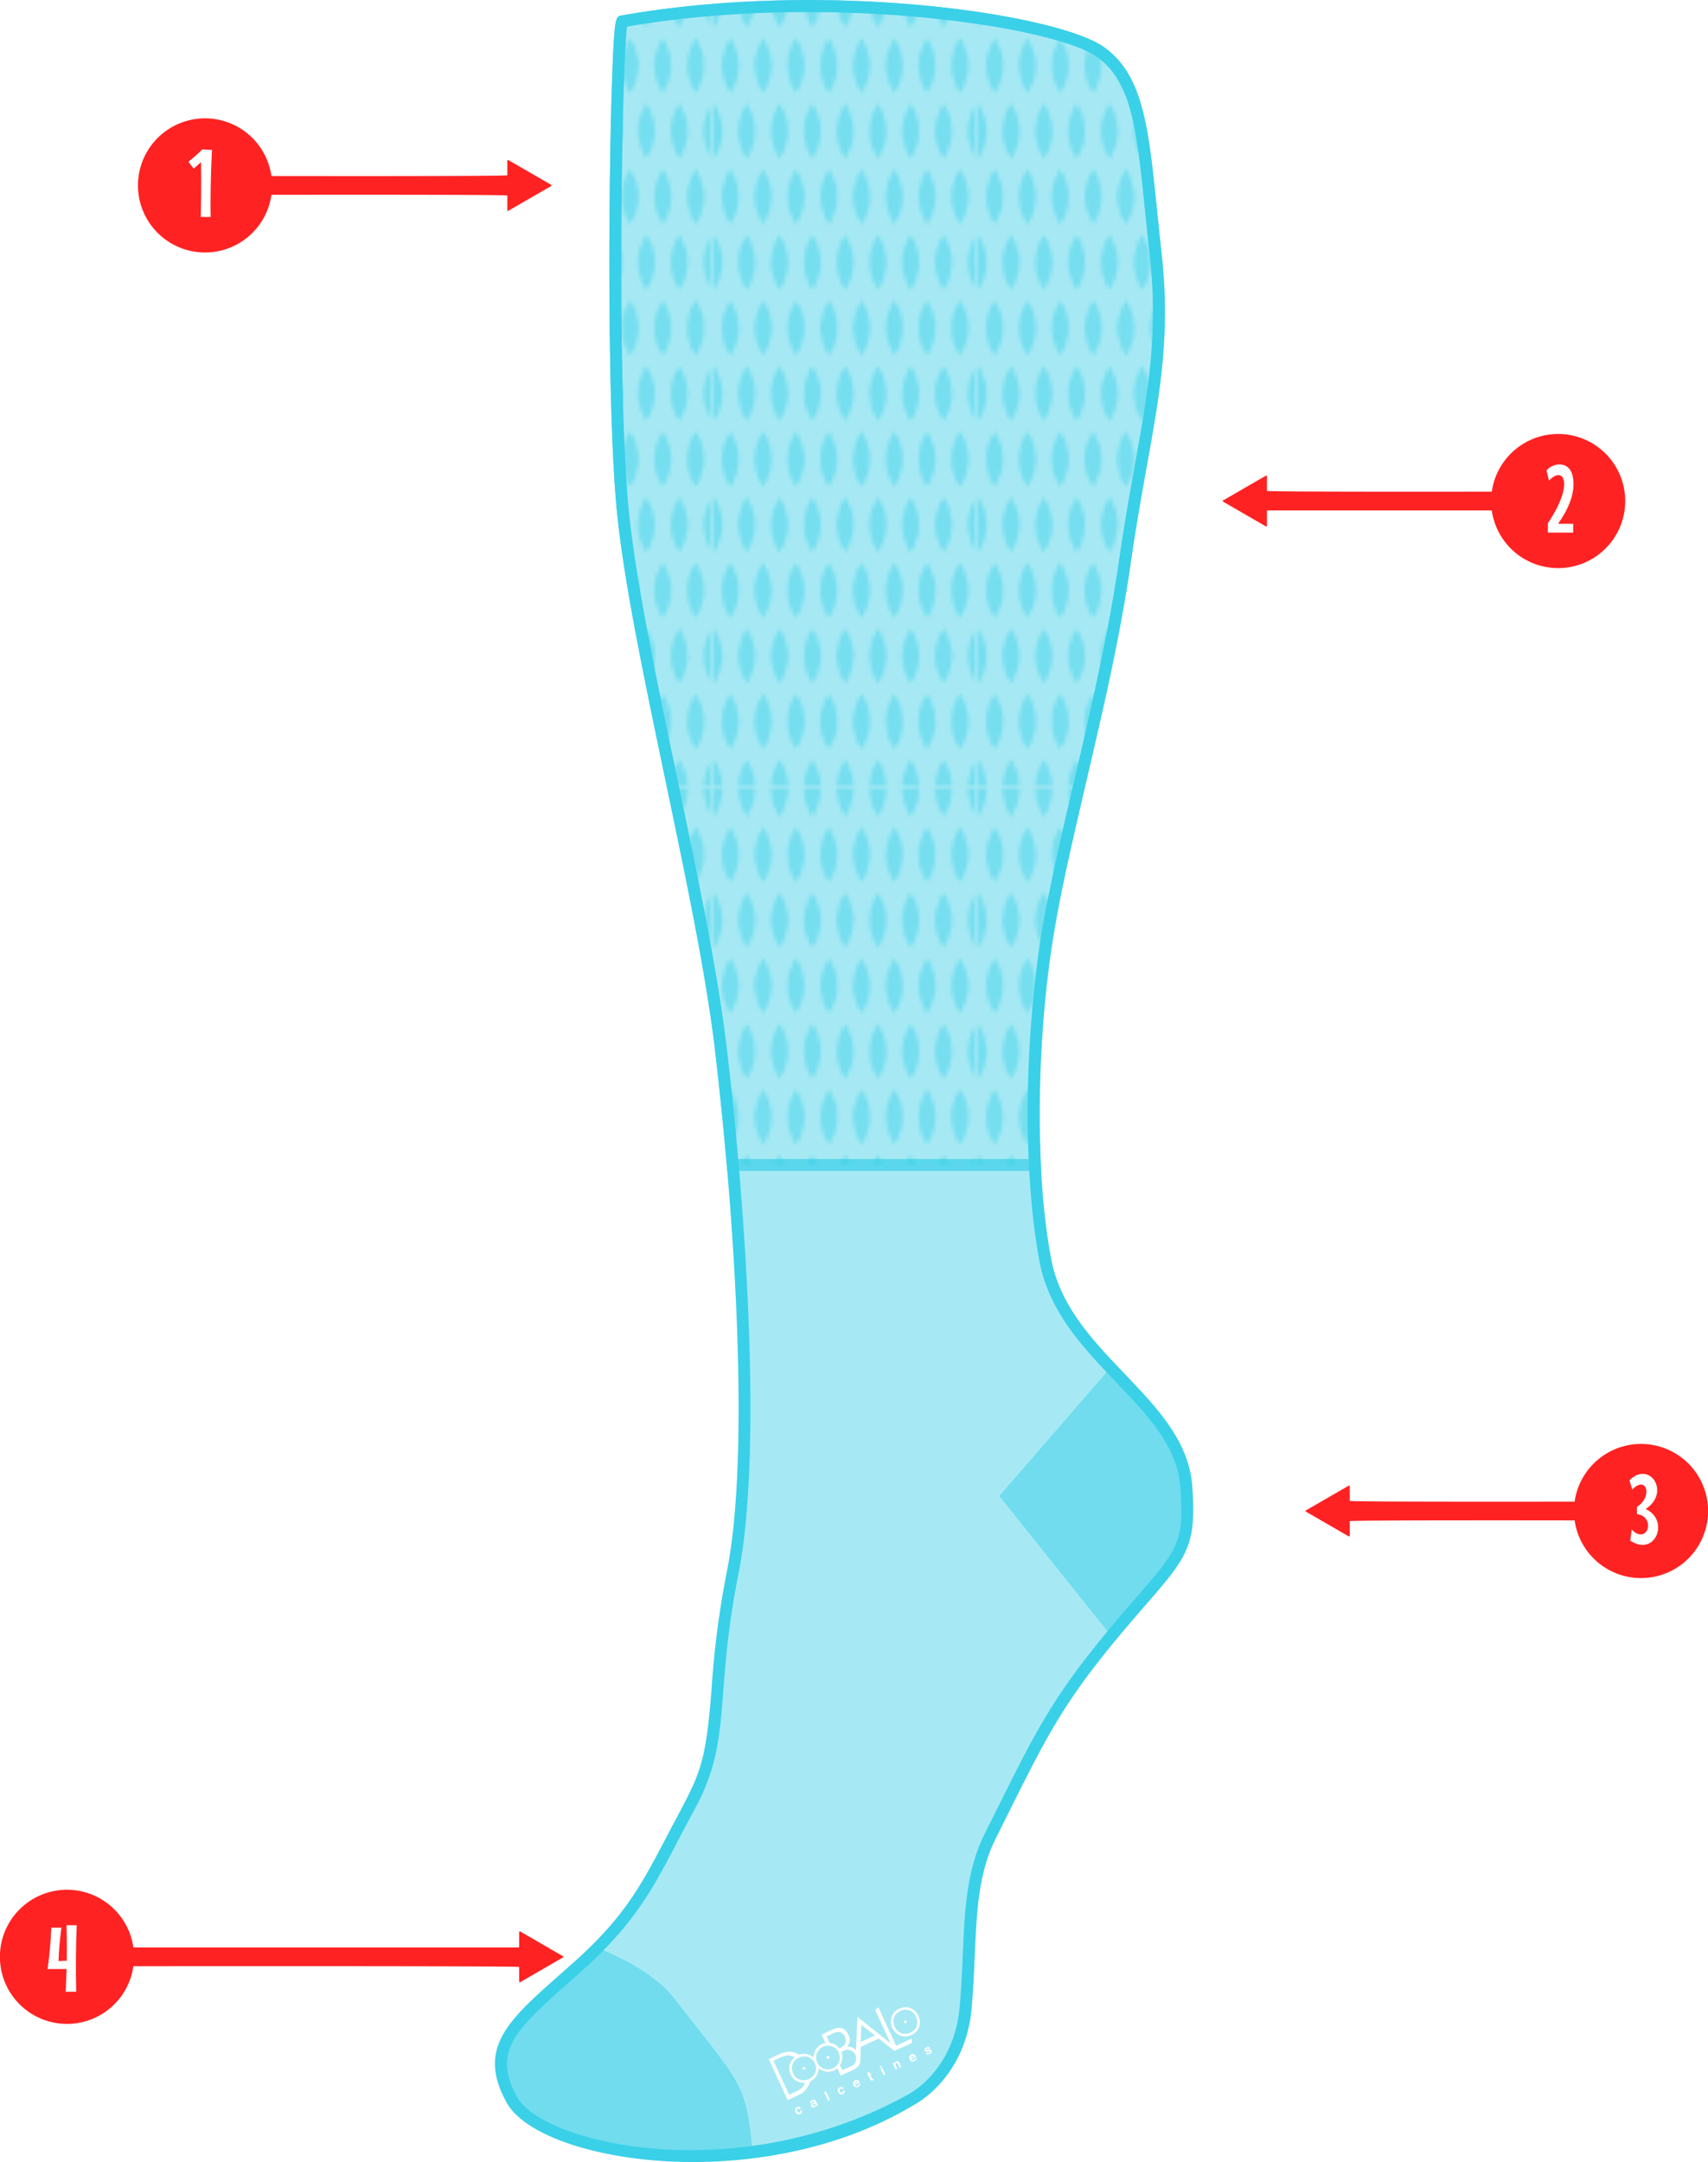 <svg xmlns="http://www.w3.org/2000/svg" xmlns:xlink="http://www.w3.org/1999/xlink" viewBox="0 0 433 548.01"><defs><style>.b7565adc-900e-47c2-a697-4373caaacee4{fill:none;}.\35 ab285e6-4661-45fc-a170-ab20f220940b,.a7b34d43-d5e6-4e68-b2d6-550b4d40e5fc,.ab292a93-20ff-4253-953d-431590c4ecf1{fill:#3ad0e8;}.\37 35ebf05-61f5-4b16-a750-dc23eddd3672{fill:#f22;}.e2a34f8a-33bf-4c67-bd5f-279d8bdc2ec0{fill:#fff;}.\30 29b8c16-1df6-4e85-a50c-6959b229a6c3,.ab292a93-20ff-4253-953d-431590c4ecf1,.fc0b5083-240e-433f-8206-4986aab48ef2{opacity:0.45;}.a7b34d43-d5e6-4e68-b2d6-550b4d40e5fc{opacity:0.5;}.\30 29b8c16-1df6-4e85-a50c-6959b229a6c3{stroke:#3ad0e8;stroke-miterlimit:10;stroke-width:3px;fill:url(#4dc66893-c7cd-41e5-9660-7915ee03d5dd);}</style><pattern id="4dc66893-c7cd-41e5-9660-7915ee03d5dd" data-name="Nueva muestra de motivo 7" width="66.51" height="199.54" patternTransform="translate(-20 -0.01)" patternUnits="userSpaceOnUse" viewBox="0 0 66.51 199.54"><rect class="b7565adc-900e-47c2-a697-4373caaacee4" width="66.51" height="199.54"/><path class="5ab285e6-4661-45fc-a170-ab20f220940b" d="M0,0V7A13.87,13.87,0,0,0,2.14,0Z"/><path class="5ab285e6-4661-45fc-a170-ab20f220940b" d="M18.77,0H14.49a13.87,13.87,0,0,0,2.14,7A13.87,13.87,0,0,0,18.77,0Z"/><path class="5ab285e6-4661-45fc-a170-ab20f220940b" d="M10.45,0H6.17A13.87,13.87,0,0,0,8.31,7,13.87,13.87,0,0,0,10.45,0Z"/><path class="5ab285e6-4661-45fc-a170-ab20f220940b" d="M27.08,0H22.8a13.87,13.87,0,0,0,2.14,7A13.87,13.87,0,0,0,27.08,0Z"/><path class="5ab285e6-4661-45fc-a170-ab20f220940b" d="M4.16,23.65a13.91,13.91,0,0,0,2.14-7,13.87,13.87,0,0,0-2.14-7,13.87,13.87,0,0,0-2.14,7A13.91,13.91,0,0,0,4.16,23.65Z"/><path class="5ab285e6-4661-45fc-a170-ab20f220940b" d="M20.79,23.65a13.91,13.91,0,0,0,2.14-7,13.87,13.87,0,0,0-2.14-7,13.87,13.87,0,0,0-2.14,7A13.91,13.91,0,0,0,20.79,23.65Z"/><path class="5ab285e6-4661-45fc-a170-ab20f220940b" d="M12.47,23.65a13.91,13.91,0,0,0,2.14-7,13.87,13.87,0,0,0-2.14-7,13.87,13.87,0,0,0-2.14,7A13.91,13.91,0,0,0,12.47,23.65Z"/><path class="5ab285e6-4661-45fc-a170-ab20f220940b" d="M29.1,23.65a13.91,13.91,0,0,0,2.14-7,13.87,13.87,0,0,0-2.14-7,13.87,13.87,0,0,0-2.14,7A13.91,13.91,0,0,0,29.1,23.65Z"/><path class="5ab285e6-4661-45fc-a170-ab20f220940b" d="M2.14,33.26h0a13.87,13.87,0,0,0-2.14-7v7H0v7a13.91,13.91,0,0,0,2.14-7Z"/><path class="5ab285e6-4661-45fc-a170-ab20f220940b" d="M16.63,26.24a13.87,13.87,0,0,0-2.14,7h0a13.91,13.91,0,0,0,2.14,7,13.91,13.91,0,0,0,2.14-7h0A13.87,13.87,0,0,0,16.63,26.24Z"/><path class="5ab285e6-4661-45fc-a170-ab20f220940b" d="M22.8,33.26a13.91,13.91,0,0,0,2.14,7,13.91,13.91,0,0,0,2.14-7h0a13.87,13.87,0,0,0-2.14-7,13.87,13.87,0,0,0-2.14,7Z"/><path class="5ab285e6-4661-45fc-a170-ab20f220940b" d="M31.12,33.26a13.9,13.9,0,0,0,2.14,7h0a14,14,0,0,0,2.14-7h0a14,14,0,0,0-2.14-7h0a13.85,13.85,0,0,0-2.14,7Z"/><path class="5ab285e6-4661-45fc-a170-ab20f220940b" d="M33.26,7h0A14,14,0,0,0,35.4,0H31.12a13.85,13.85,0,0,0,2.14,7Z"/><path class="5ab285e6-4661-45fc-a170-ab20f220940b" d="M52,0H47.74a13.87,13.87,0,0,0,2.14,7A13.87,13.87,0,0,0,52,0Z"/><path class="5ab285e6-4661-45fc-a170-ab20f220940b" d="M43.71,0H39.43a13.87,13.87,0,0,0,2.14,7A13.87,13.87,0,0,0,43.71,0Z"/><path class="5ab285e6-4661-45fc-a170-ab20f220940b" d="M60.34,0H56.06A13.87,13.87,0,0,0,58.2,7,13.87,13.87,0,0,0,60.34,0Z"/><path class="5ab285e6-4661-45fc-a170-ab20f220940b" d="M37.41,23.65a13.91,13.91,0,0,0,2.14-7,13.87,13.87,0,0,0-2.14-7,13.87,13.87,0,0,0-2.14,7A13.91,13.91,0,0,0,37.41,23.65Z"/><path class="5ab285e6-4661-45fc-a170-ab20f220940b" d="M54,23.65a13.91,13.91,0,0,0,2.14-7,13.87,13.87,0,0,0-2.14-7,13.87,13.87,0,0,0-2.14,7A13.91,13.91,0,0,0,54,23.65Z"/><path class="5ab285e6-4661-45fc-a170-ab20f220940b" d="M45.73,23.65a13.91,13.91,0,0,0,2.14-7,13.87,13.87,0,0,0-2.14-7,13.87,13.87,0,0,0-2.14,7A13.91,13.91,0,0,0,45.73,23.65Z"/><path class="5ab285e6-4661-45fc-a170-ab20f220940b" d="M62.36,9.61a13.87,13.87,0,0,0-2.14,7,13.91,13.91,0,0,0,2.14,7,13.91,13.91,0,0,0,2.14-7A13.87,13.87,0,0,0,62.36,9.61Z"/><path class="5ab285e6-4661-45fc-a170-ab20f220940b" d="M64.37,0a13.87,13.87,0,0,0,2.14,7V0Z"/><path class="5ab285e6-4661-45fc-a170-ab20f220940b" d="M49.88,26.24a13.87,13.87,0,0,0-2.14,7h0a13.91,13.91,0,0,0,2.14,7,13.91,13.91,0,0,0,2.14-7h0A13.87,13.87,0,0,0,49.88,26.24Z"/><path class="5ab285e6-4661-45fc-a170-ab20f220940b" d="M56.06,33.26a13.91,13.91,0,0,0,2.14,7,13.91,13.91,0,0,0,2.14-7h0a13.87,13.87,0,0,0-2.14-7,13.87,13.87,0,0,0-2.14,7Z"/><path class="5ab285e6-4661-45fc-a170-ab20f220940b" d="M10.45,33.26a13.87,13.87,0,0,0-2.14-7,13.87,13.87,0,0,0-2.14,7h0a13.91,13.91,0,0,0,2.14,7,13.91,13.91,0,0,0,2.14-7Z"/><path class="5ab285e6-4661-45fc-a170-ab20f220940b" d="M2,49.88a13.87,13.87,0,0,0,2.14,7,13.87,13.87,0,0,0,2.14-7,13.86,13.86,0,0,0-2.14-7A13.86,13.86,0,0,0,2,49.88Z"/><path class="5ab285e6-4661-45fc-a170-ab20f220940b" d="M18.65,49.88a13.87,13.87,0,0,0,2.14,7,13.87,13.87,0,0,0,2.14-7,13.86,13.86,0,0,0-2.14-7A13.86,13.86,0,0,0,18.65,49.88Z"/><path class="5ab285e6-4661-45fc-a170-ab20f220940b" d="M10.33,49.88a13.87,13.87,0,0,0,2.14,7,13.87,13.87,0,0,0,2.14-7,13.86,13.86,0,0,0-2.14-7A13.86,13.86,0,0,0,10.33,49.88Z"/><path class="5ab285e6-4661-45fc-a170-ab20f220940b" d="M27,49.88a13.87,13.87,0,0,0,2.14,7,13.87,13.87,0,0,0,2.14-7,13.86,13.86,0,0,0-2.14-7A13.86,13.86,0,0,0,27,49.88Z"/><path class="5ab285e6-4661-45fc-a170-ab20f220940b" d="M2.14,66.51h0a13.91,13.91,0,0,0-2.14-7v7H0v7a13.87,13.87,0,0,0,2.14-7Z"/><path class="5ab285e6-4661-45fc-a170-ab20f220940b" d="M16.63,59.49a13.91,13.91,0,0,0-2.14,7h0a13.87,13.87,0,0,0,2.14,7,13.87,13.87,0,0,0,2.14-7h0A13.91,13.91,0,0,0,16.63,59.49Z"/><path class="5ab285e6-4661-45fc-a170-ab20f220940b" d="M22.8,66.51a13.87,13.87,0,0,0,2.14,7,13.87,13.87,0,0,0,2.14-7h0a13.91,13.91,0,0,0-2.14-7,13.91,13.91,0,0,0-2.14,7Z"/><path class="5ab285e6-4661-45fc-a170-ab20f220940b" d="M31.12,66.51a13.85,13.85,0,0,0,2.14,7h0a14,14,0,0,0,2.14-7h0a14,14,0,0,0-2.14-7h0a13.9,13.9,0,0,0-2.14,7Z"/><path class="5ab285e6-4661-45fc-a170-ab20f220940b" d="M43.71,33.26a13.87,13.87,0,0,0-2.14-7,13.87,13.87,0,0,0-2.14,7h0a13.91,13.91,0,0,0,2.14,7,13.91,13.91,0,0,0,2.14-7Z"/><path class="5ab285e6-4661-45fc-a170-ab20f220940b" d="M35.27,49.88a13.87,13.87,0,0,0,2.14,7,13.87,13.87,0,0,0,2.14-7,13.86,13.86,0,0,0-2.14-7A13.86,13.86,0,0,0,35.27,49.88Z"/><path class="5ab285e6-4661-45fc-a170-ab20f220940b" d="M51.9,49.88a13.87,13.87,0,0,0,2.14,7,13.87,13.87,0,0,0,2.14-7,13.86,13.86,0,0,0-2.14-7A13.86,13.86,0,0,0,51.9,49.88Z"/><path class="5ab285e6-4661-45fc-a170-ab20f220940b" d="M43.59,49.88a13.87,13.87,0,0,0,2.14,7,13.87,13.87,0,0,0,2.14-7,13.86,13.86,0,0,0-2.14-7A13.86,13.86,0,0,0,43.59,49.88Z"/><path class="5ab285e6-4661-45fc-a170-ab20f220940b" d="M62.36,42.87a13.86,13.86,0,0,0-2.14,7,13.87,13.87,0,0,0,2.14,7,13.87,13.87,0,0,0,2.14-7A13.86,13.86,0,0,0,62.36,42.87Z"/><path class="5ab285e6-4661-45fc-a170-ab20f220940b" d="M64.37,33.26h0a13.91,13.91,0,0,0,2.14,7v-7h0v-7a13.87,13.87,0,0,0-2.14,7Z"/><path class="5ab285e6-4661-45fc-a170-ab20f220940b" d="M49.88,59.49a13.91,13.91,0,0,0-2.14,7h0a13.87,13.87,0,0,0,2.14,7,13.87,13.87,0,0,0,2.14-7h0A13.91,13.91,0,0,0,49.88,59.49Z"/><path class="5ab285e6-4661-45fc-a170-ab20f220940b" d="M10.45,66.51a13.91,13.91,0,0,0-2.14-7,13.91,13.91,0,0,0-2.14,7h0a13.87,13.87,0,0,0,2.14,7,13.87,13.87,0,0,0,2.14-7Z"/><path class="5ab285e6-4661-45fc-a170-ab20f220940b" d="M4.16,90.16a13.87,13.87,0,0,0,2.14-7,13.87,13.87,0,0,0-2.14-7,12.58,12.58,0,0,0,0,14Z"/><path class="5ab285e6-4661-45fc-a170-ab20f220940b" d="M18.65,83.14a13.87,13.87,0,0,0,2.14,7,12.58,12.58,0,0,0,0-14A13.87,13.87,0,0,0,18.65,83.14Z"/><path class="5ab285e6-4661-45fc-a170-ab20f220940b" d="M10.33,83.14a13.87,13.87,0,0,0,2.14,7,12.58,12.58,0,0,0,0-14A13.87,13.87,0,0,0,10.33,83.14Z"/><path class="5ab285e6-4661-45fc-a170-ab20f220940b" d="M27,83.14a13.87,13.87,0,0,0,2.14,7,12.58,12.58,0,0,0,0-14A13.87,13.87,0,0,0,27,83.14Z"/><path class="5ab285e6-4661-45fc-a170-ab20f220940b" d="M2.14,99.77h0a13.87,13.87,0,0,0-2.14-7v7H0v7a13.87,13.87,0,0,0,2.14-7Z"/><path class="5ab285e6-4661-45fc-a170-ab20f220940b" d="M14.49,99.77h0a13.87,13.87,0,0,0,2.14,7,13.87,13.87,0,0,0,2.14-7h0a13.87,13.87,0,0,0-2.14-7A13.87,13.87,0,0,0,14.49,99.77Z"/><path class="5ab285e6-4661-45fc-a170-ab20f220940b" d="M6.17,99.77a13.87,13.87,0,0,0,2.14,7,13.87,13.87,0,0,0,2.14-7h0a13.87,13.87,0,0,0-2.14-7,13.87,13.87,0,0,0-2.14,7Z"/><path class="5ab285e6-4661-45fc-a170-ab20f220940b" d="M22.8,99.77a13.87,13.87,0,0,0,2.14,7,13.87,13.87,0,0,0,2.14-7h0a13.87,13.87,0,0,0-2.14-7,13.87,13.87,0,0,0-2.14,7Z"/><path class="5ab285e6-4661-45fc-a170-ab20f220940b" d="M43.71,66.51a13.91,13.91,0,0,0-2.14-7,13.91,13.91,0,0,0-2.14,7h0a13.87,13.87,0,0,0,2.14,7,13.87,13.87,0,0,0,2.14-7Z"/><path class="5ab285e6-4661-45fc-a170-ab20f220940b" d="M60.34,66.51a13.91,13.91,0,0,0-2.14-7,13.91,13.91,0,0,0-2.14,7h0a13.87,13.87,0,0,0,2.14,7,13.87,13.87,0,0,0,2.14-7Z"/><path class="5ab285e6-4661-45fc-a170-ab20f220940b" d="M35.27,83.14a13.87,13.87,0,0,0,2.14,7,12.58,12.58,0,0,0,0-14A13.87,13.87,0,0,0,35.27,83.14Z"/><path class="5ab285e6-4661-45fc-a170-ab20f220940b" d="M56.18,83.14a13.87,13.87,0,0,0-2.14-7,12.58,12.58,0,0,0,0,14A13.87,13.87,0,0,0,56.18,83.14Z"/><path class="5ab285e6-4661-45fc-a170-ab20f220940b" d="M43.59,83.14a13.87,13.87,0,0,0,2.14,7,12.58,12.58,0,0,0,0-14A13.87,13.87,0,0,0,43.59,83.14Z"/><path class="5ab285e6-4661-45fc-a170-ab20f220940b" d="M62.36,76.12a12.58,12.58,0,0,0,0,14,12.58,12.58,0,0,0,0-14Z"/><path class="5ab285e6-4661-45fc-a170-ab20f220940b" d="M64.37,66.51h0a13.87,13.87,0,0,0,2.14,7v-7h0v-7a13.91,13.91,0,0,0-2.14,7Z"/><path class="5ab285e6-4661-45fc-a170-ab20f220940b" d="M47.74,99.77h0a13.87,13.87,0,0,0,2.14,7,13.87,13.87,0,0,0,2.14-7h0a13.87,13.87,0,0,0-2.14-7A13.87,13.87,0,0,0,47.74,99.77Z"/><path class="5ab285e6-4661-45fc-a170-ab20f220940b" d="M4.16,123.42a13.91,13.91,0,0,0,2.14-7,13.87,13.87,0,0,0-2.14-7,12.58,12.58,0,0,0,0,14Z"/><path class="5ab285e6-4661-45fc-a170-ab20f220940b" d="M22.93,116.4a13.87,13.87,0,0,0-2.14-7,12.58,12.58,0,0,0,0,14A13.91,13.91,0,0,0,22.93,116.4Z"/><path class="5ab285e6-4661-45fc-a170-ab20f220940b" d="M14.61,116.4a13.87,13.87,0,0,0-2.14-7,12.58,12.58,0,0,0,0,14A13.91,13.91,0,0,0,14.61,116.4Z"/><path class="5ab285e6-4661-45fc-a170-ab20f220940b" d="M31.24,116.4a13.87,13.87,0,0,0-2.14-7,12.58,12.58,0,0,0,0,14A13.91,13.91,0,0,0,31.24,116.4Z"/><path class="5ab285e6-4661-45fc-a170-ab20f220940b" d="M2.14,133h0A13.87,13.87,0,0,0,0,126v7H0v7a13.91,13.91,0,0,0,2.14-7Z"/><path class="5ab285e6-4661-45fc-a170-ab20f220940b" d="M22.8,133a13.91,13.91,0,0,0,2.14,7,13.91,13.91,0,0,0,2.14-7h0a13.87,13.87,0,0,0-2.14-7,13.87,13.87,0,0,0-2.14,7Z"/><path class="5ab285e6-4661-45fc-a170-ab20f220940b" d="M35.4,99.77a14,14,0,0,0-2.14-7h0a13.85,13.85,0,0,0-2.14,7h0a13.85,13.85,0,0,0,2.14,7h0a14,14,0,0,0,2.14-7Z"/><path class="5ab285e6-4661-45fc-a170-ab20f220940b" d="M43.71,99.77a13.87,13.87,0,0,0-2.14-7,13.87,13.87,0,0,0-2.14,7h0a13.87,13.87,0,0,0,2.14,7,13.87,13.87,0,0,0,2.14-7Z"/><path class="5ab285e6-4661-45fc-a170-ab20f220940b" d="M60.34,99.77a13.87,13.87,0,0,0-2.14-7,13.87,13.87,0,0,0-2.14,7h0a13.87,13.87,0,0,0,2.14,7,13.87,13.87,0,0,0,2.14-7Z"/><path class="5ab285e6-4661-45fc-a170-ab20f220940b" d="M39.55,116.4a13.87,13.87,0,0,0-2.14-7,12.58,12.58,0,0,0,0,14A13.91,13.91,0,0,0,39.55,116.4Z"/><path class="5ab285e6-4661-45fc-a170-ab20f220940b" d="M56.18,116.4a13.87,13.87,0,0,0-2.14-7,12.58,12.58,0,0,0,0,14A13.91,13.91,0,0,0,56.18,116.4Z"/><path class="5ab285e6-4661-45fc-a170-ab20f220940b" d="M47.87,116.4a13.87,13.87,0,0,0-2.14-7,12.58,12.58,0,0,0,0,14A13.91,13.91,0,0,0,47.87,116.4Z"/><path class="5ab285e6-4661-45fc-a170-ab20f220940b" d="M62.36,109.38a12.58,12.58,0,0,0,0,14,12.58,12.58,0,0,0,0-14Z"/><path class="5ab285e6-4661-45fc-a170-ab20f220940b" d="M64.37,99.77h0a13.87,13.87,0,0,0,2.14,7v-7h0v-7a13.87,13.87,0,0,0-2.14,7Z"/><path class="5ab285e6-4661-45fc-a170-ab20f220940b" d="M56.06,133a13.91,13.91,0,0,0,2.14,7,13.91,13.91,0,0,0,2.14-7h0a13.87,13.87,0,0,0-2.14-7,13.87,13.87,0,0,0-2.14,7Z"/><path class="5ab285e6-4661-45fc-a170-ab20f220940b" d="M16.63,140.05a13.91,13.91,0,0,0,2.14-7h0a13.87,13.87,0,0,0-2.14-7,13.87,13.87,0,0,0-2.14,7h0A13.91,13.91,0,0,0,16.63,140.05Z"/><path class="5ab285e6-4661-45fc-a170-ab20f220940b" d="M10.45,133a13.87,13.87,0,0,0-2.14-7,13.87,13.87,0,0,0-2.14,7h0a13.91,13.91,0,0,0,2.14,7,13.91,13.91,0,0,0,2.14-7Z"/><path class="5ab285e6-4661-45fc-a170-ab20f220940b" d="M4.16,156.67a13.87,13.87,0,0,0,2.14-7,13.86,13.86,0,0,0-2.14-7,12.57,12.57,0,0,0,0,14Z"/><path class="5ab285e6-4661-45fc-a170-ab20f220940b" d="M22.93,149.65a13.86,13.86,0,0,0-2.14-7,12.57,12.57,0,0,0,0,14A13.87,13.87,0,0,0,22.93,149.65Z"/><path class="5ab285e6-4661-45fc-a170-ab20f220940b" d="M14.61,149.65a13.86,13.86,0,0,0-2.14-7,12.57,12.57,0,0,0,0,14A13.87,13.87,0,0,0,14.61,149.65Z"/><path class="5ab285e6-4661-45fc-a170-ab20f220940b" d="M31.24,149.65a13.86,13.86,0,0,0-2.14-7,12.57,12.57,0,0,0,0,14A13.87,13.87,0,0,0,31.24,149.65Z"/><path class="5ab285e6-4661-45fc-a170-ab20f220940b" d="M2.14,166.28h0a13.91,13.91,0,0,0-2.14-7v7H0v7a13.87,13.87,0,0,0,2.14-7Z"/><path class="5ab285e6-4661-45fc-a170-ab20f220940b" d="M22.8,166.28a13.87,13.87,0,0,0,2.14,7,13.87,13.87,0,0,0,2.14-7h0a13.91,13.91,0,0,0-2.14-7,13.91,13.91,0,0,0-2.14,7Z"/><path class="5ab285e6-4661-45fc-a170-ab20f220940b" d="M35.4,133a14,14,0,0,0-2.14-7h0a13.85,13.85,0,0,0-2.14,7h0a13.85,13.85,0,0,0,2.14,7h0a14,14,0,0,0,2.14-7Z"/><path class="5ab285e6-4661-45fc-a170-ab20f220940b" d="M49.88,140.05A13.91,13.91,0,0,0,52,133h0a13.87,13.87,0,0,0-2.14-7,13.87,13.87,0,0,0-2.14,7h0A13.91,13.91,0,0,0,49.88,140.05Z"/><path class="5ab285e6-4661-45fc-a170-ab20f220940b" d="M43.71,133a13.87,13.87,0,0,0-2.14-7,13.87,13.87,0,0,0-2.14,7h0a13.91,13.91,0,0,0,2.14,7,13.91,13.91,0,0,0,2.14-7Z"/><path class="5ab285e6-4661-45fc-a170-ab20f220940b" d="M39.55,149.65a13.86,13.86,0,0,0-2.14-7,12.57,12.57,0,0,0,0,14A13.87,13.87,0,0,0,39.55,149.65Z"/><path class="5ab285e6-4661-45fc-a170-ab20f220940b" d="M56.18,149.65a13.86,13.86,0,0,0-2.14-7,12.57,12.57,0,0,0,0,14A13.87,13.87,0,0,0,56.18,149.65Z"/><path class="5ab285e6-4661-45fc-a170-ab20f220940b" d="M47.87,149.65a13.86,13.86,0,0,0-2.14-7,12.57,12.57,0,0,0,0,14A13.87,13.87,0,0,0,47.87,149.65Z"/><path class="5ab285e6-4661-45fc-a170-ab20f220940b" d="M64.5,149.65a13.86,13.86,0,0,0-2.14-7,12.57,12.57,0,0,0,0,14A13.87,13.87,0,0,0,64.5,149.65Z"/><path class="5ab285e6-4661-45fc-a170-ab20f220940b" d="M64.37,133h0a13.91,13.91,0,0,0,2.14,7v-7h0v-7a13.87,13.87,0,0,0-2.14,7Z"/><path class="5ab285e6-4661-45fc-a170-ab20f220940b" d="M56.06,166.28a13.87,13.87,0,0,0,2.14,7,13.87,13.87,0,0,0,2.14-7h0a13.91,13.91,0,0,0-2.14-7,13.91,13.91,0,0,0-2.14,7Z"/><path class="5ab285e6-4661-45fc-a170-ab20f220940b" d="M16.63,173.3a13.87,13.87,0,0,0,2.14-7h0a13.91,13.91,0,0,0-2.14-7,13.91,13.91,0,0,0-2.14,7h0A13.87,13.87,0,0,0,16.63,173.3Z"/><path class="5ab285e6-4661-45fc-a170-ab20f220940b" d="M10.45,166.28a13.91,13.91,0,0,0-2.14-7,13.91,13.91,0,0,0-2.14,7h0a13.87,13.87,0,0,0,2.14,7,13.87,13.87,0,0,0,2.14-7Z"/><path class="5ab285e6-4661-45fc-a170-ab20f220940b" d="M4.16,175.89a12.58,12.58,0,0,0,0,14,13.87,13.87,0,0,0,2.14-7A13.87,13.87,0,0,0,4.16,175.89Z"/><path class="5ab285e6-4661-45fc-a170-ab20f220940b" d="M20.79,175.89a12.58,12.58,0,0,0,0,14,12.58,12.58,0,0,0,0-14Z"/><path class="5ab285e6-4661-45fc-a170-ab20f220940b" d="M12.47,175.89a12.58,12.58,0,0,0,0,14,12.58,12.58,0,0,0,0-14Z"/><path class="5ab285e6-4661-45fc-a170-ab20f220940b" d="M29.1,175.89a12.58,12.58,0,0,0,0,14,12.58,12.58,0,0,0,0-14Z"/><path class="5ab285e6-4661-45fc-a170-ab20f220940b" d="M0,199.54H2.14a13.87,13.87,0,0,0-2.14-7Z"/><path class="5ab285e6-4661-45fc-a170-ab20f220940b" d="M14.49,199.54h4.28a13.87,13.87,0,0,0-2.14-7A13.87,13.87,0,0,0,14.49,199.54Z"/><path class="5ab285e6-4661-45fc-a170-ab20f220940b" d="M6.17,199.54h4.28a13.87,13.87,0,0,0-2.14-7A13.87,13.87,0,0,0,6.17,199.54Z"/><path class="5ab285e6-4661-45fc-a170-ab20f220940b" d="M22.8,199.54h4.28a13.87,13.87,0,0,0-2.14-7A13.87,13.87,0,0,0,22.8,199.54Z"/><path class="5ab285e6-4661-45fc-a170-ab20f220940b" d="M33.26,192.52h0a13.85,13.85,0,0,0-2.14,7H35.4a14,14,0,0,0-2.14-7Z"/><path class="5ab285e6-4661-45fc-a170-ab20f220940b" d="M35.4,166.28a14,14,0,0,0-2.14-7h0a13.9,13.9,0,0,0-2.14,7h0a13.85,13.85,0,0,0,2.14,7h0a14,14,0,0,0,2.14-7Z"/><path class="5ab285e6-4661-45fc-a170-ab20f220940b" d="M49.88,173.3a13.87,13.87,0,0,0,2.14-7h0a13.91,13.91,0,0,0-2.14-7,13.91,13.91,0,0,0-2.14,7h0A13.87,13.87,0,0,0,49.88,173.3Z"/><path class="5ab285e6-4661-45fc-a170-ab20f220940b" d="M43.71,166.28a13.91,13.91,0,0,0-2.14-7,13.91,13.91,0,0,0-2.14,7h0a13.87,13.87,0,0,0,2.14,7,13.87,13.87,0,0,0,2.14-7Z"/><path class="5ab285e6-4661-45fc-a170-ab20f220940b" d="M37.41,175.89a12.58,12.58,0,0,0,0,14,12.58,12.58,0,0,0,0-14Z"/><path class="5ab285e6-4661-45fc-a170-ab20f220940b" d="M54,175.89a12.58,12.58,0,0,0,0,14,12.58,12.58,0,0,0,0-14Z"/><path class="5ab285e6-4661-45fc-a170-ab20f220940b" d="M45.73,175.89a12.58,12.58,0,0,0,0,14,12.58,12.58,0,0,0,0-14Z"/><path class="5ab285e6-4661-45fc-a170-ab20f220940b" d="M62.36,175.89a12.58,12.58,0,0,0,0,14,12.58,12.58,0,0,0,0-14Z"/><path class="5ab285e6-4661-45fc-a170-ab20f220940b" d="M64.37,166.28h0a13.87,13.87,0,0,0,2.14,7v-7h0v-7a13.91,13.91,0,0,0-2.14,7Z"/><path class="5ab285e6-4661-45fc-a170-ab20f220940b" d="M47.74,199.54H52a13.87,13.87,0,0,0-2.14-7A13.87,13.87,0,0,0,47.74,199.54Z"/><path class="5ab285e6-4661-45fc-a170-ab20f220940b" d="M39.43,199.54h4.28a13.87,13.87,0,0,0-2.14-7A13.87,13.87,0,0,0,39.43,199.54Z"/><path class="5ab285e6-4661-45fc-a170-ab20f220940b" d="M56.06,199.54h4.28a13.87,13.87,0,0,0-2.14-7A13.87,13.87,0,0,0,56.06,199.54Z"/><path class="5ab285e6-4661-45fc-a170-ab20f220940b" d="M66.51,199.54v-7a13.87,13.87,0,0,0-2.14,7Z"/></pattern></defs><title>diabetico_1</title><g id="470f2436-847e-48a2-9a6b-f1e213285e92" data-name="Capa 2"><g id="8240e004-ab5d-4ec3-8982-57ef2f31681c" data-name="diabetico"><path class="735ebf05-61f5-4b16-a750-dc23eddd3672" d="M395,110a17,17,0,0,0-16.81,14.62c-.3,0-57,.1-57-.19v-3.68a.19.19,0,0,0-.28-.17l-10.83,6.26a.19.19,0,0,0,0,.32l10.83,6.26a.19.19,0,0,0,.28-.17v-3.68a.18.18,0,0,1,.19-.19h56.8A17,17,0,1,0,395,110Z"/><path class="735ebf05-61f5-4b16-a750-dc23eddd3672" d="M416,366a17,17,0,0,0-16.81,14.62c-.3,0-57,.1-57-.19v-3.68a.19.19,0,0,0-.28-.17l-10.83,6.26a.19.19,0,0,0,0,.32l10.83,6.26a.19.19,0,0,0,.28-.17v-3.68c0-.29,56.69-.19,57-.19A17,17,0,1,0,416,366Z"/><path class="735ebf05-61f5-4b16-a750-dc23eddd3672" d="M139.72,46.84l-10.83-6.26a.19.19,0,0,0-.28.17v3.68c0,.29-59.5.19-59.8.19a17,17,0,1,0,0,4.76c.3,0,59.8-.1,59.8.19v3.68a.19.19,0,0,0,.28.17l10.83-6.26A.19.19,0,0,0,139.72,46.84Z"/><path class="735ebf05-61f5-4b16-a750-dc23eddd3672" d="M142.72,495.84l-10.83-6.26a.19.19,0,0,0-.28.17v3.68a.18.18,0,0,1-.18.19H33.81a17,17,0,1,0,0,4.76c.3,0,97.8-.1,97.8.19v3.68a.19.19,0,0,0,.28.17l10.83-6.26A.19.19,0,0,0,142.72,495.84Z"/><path class="e2a34f8a-33bf-4c67-bd5f-279d8bdc2ec0" d="M53.75,38c-.41,7.46-.4,14.93-.34,17H50.89c.12-4.47.15-9.29.07-13.9L49.1,42.75,47.77,41a45.2,45.2,0,0,0,3.51-3.12Z"/><path class="e2a34f8a-33bf-4c67-bd5f-279d8bdc2ec0" d="M395,132.76h3.82V135h-6.41V132.6c6.86-10.18,3.88-14.69.29-10.77l-.64-2.56c1.39-1.87,5.74-2.73,6.64,1.44S397.43,129.29,395,132.76Z"/><path class="e2a34f8a-33bf-4c67-bd5f-279d8bdc2ec0" d="M413.3,390.5l.36-2.83c1.93,2.2,4.15,1.29,4.15-1.06a2.88,2.88,0,0,0-2.83-2.78v-1.89c4-2.41,2.59-8.16-1.18-4.4l-.71-2.32c5.14-5.14,10.51,3.11,4.1,7.27C423.38,385.32,419.67,394.75,413.3,390.5Z"/><path class="e2a34f8a-33bf-4c67-bd5f-279d8bdc2ec0" d="M19.45,488c-.22,5.47-.27,10.93-.14,16.85l-2.66,0c.1-2.06.11-2.74.23-5.76l-4.81,0c.48-3.63.81-7,.94-10.49h2.56c-.36,2.75-.65,5.72-.73,8.47l2.09-.09c0-1.15.05-5.91-.07-9Z"/><path id="c884644c-6ad7-408b-8e15-454037645335" data-name="cuerpo calceta" class="ab292a93-20ff-4253-953d-431590c4ecf1" d="M157.76,5.4c-1.53.27-3.11,88.6,0,122.79S178,226.11,182.63,265s9.33,102.58,3.11,133.66-1.55,42-10.88,59.06-12.43,26.43-28,40.42S122,518.31,129.79,532.3s62.17,23.31,101,0c23.36-14,8.75-43.92,20.21-66.83,6.22-12.44,14-31.09,31.08-51.29S302,394,300.76,376.87c-1.56-21.76-31.09-32.64-35.75-57.51s-3.11-57.5,0-79.26,15.54-65.28,20.2-97.92S296.09,92.44,293,64.47s-3.1-43.52-14-51.3S210.61-3.92,157.76,5.4Z"/><g id="6b4faf06-6bab-4f28-b911-ce7daaab2a08" data-name="cuerpo calceta"><path class="5ab285e6-4661-45fc-a170-ab20f220940b" d="M128.47,533c-8.4-15.13,1.95-22.12,17.41-36,12.59-11.33,16.8-19.38,23.18-31.57,8.11-15.52,9.69-16.26,11.32-37.15a230.85,230.85,0,0,1,3.89-29.93c5.93-29.66,2-90.29-3.13-133.2-2.23-18.61-7.4-43.27-12.39-67.11-5.58-26.67-10.86-51.86-12.48-69.7-2.36-26-2-82.32-1.09-108.49.56-15.6.89-15.66,2.32-15.91l.26,1.47-.26-1.47c52.37-9.24,110.69-.32,122.37,8,11.49,8.22,11.48,24.27,14.61,52.35s-3.15,45.63-7.78,78.09C282,175,269.58,218.71,266.49,240.31c-2.95,20.64-4.72,53.65,0,78.78,4.56,24.34,34.16,35.14,35.77,57.68,1.09,15.21-1.22,17.86-12.33,30.63-20.88,24-23.74,31.09-37.56,58.74-6,12.08-4.51,25.88-6.06,43-1.58,17.31-13.69,23.94-14.76,24.49C192.29,557.13,136.85,548.1,128.47,533ZM158.94,6.72c-1.27,8.93-2.63,88.91.32,121.33,1.6,17.67,6.86,42.78,12.43,69.36,5,23.91,10.18,48.63,12.43,67.38,5.18,43.13,9.09,104.13,3.09,134.14-6.2,31-1.51,42-11,59.48C167,475.3,163.65,485,147.89,499.22c-15.44,13.88-23.93,19.5-16.79,32.35,6.51,11.73,55.53,23.47,99-.61.48-.24,11.71-6.11,13.17-22.11,1.57-17.23,0-31.25,6.37-44.06,13.85-27.68,16.78-35,38-59.36,11.16-12.83,12.6-14.48,11.6-28.45-1.5-21-31-31.94-35.73-57.34s-3-58.89,0-79.76c3.12-21.8,15.57-65.43,20.21-97.91s10.84-49.67,7.76-77.34c-3.13-28.19-3.1-42.9-13.37-50.23C267.16,6.56,209.49-2,158.94,6.72Z"/></g><path id="e990bb27-8875-46ba-b5a6-34fb8715e9f2" data-name="punta" class="a7b34d43-d5e6-4e68-b2d6-550b4d40e5fc" d="M171,506.65c-4.46-5.74-12.06-9.9-19.48-12.93-16,16.08-30.76,22.27-21.7,38.58,5.28,9.51,32.13,16.85,61,13.26C189.06,527.69,188.06,528.62,171,506.65Z"/><path id="2b81338c-0655-48e2-ae89-ea0b85580d58" data-name="superior" class="029b8c16-1df6-4e85-a50c-6959b229a6c3" d="M279,13.17C268.12,5.4,210.61-3.92,157.76,5.4c-1.53.27-3.11,88.6,0,122.79S178,226.11,182.63,265c1.08,9,2.16,19.35,3.11,30.3h76.63c-3-63.16,14.77-96.56,22.84-153.09,4.67-32.64,10.88-49.74,7.77-77.71S289.88,21,279,13.17Z"/><g id="d76b4f8c-d361-4a3d-b322-8177f8676edf" data-name="superior" class="fc0b5083-240e-433f-8206-4986aab48ef2"><path class="5ab285e6-4661-45fc-a170-ab20f220940b" d="M263.94,296.77H184.36l-.12-1.37c-.89-10.33-2-20.79-3.1-30.26-2.23-18.61-7.4-43.27-12.39-67.11-5.58-26.67-10.86-51.86-12.48-69.7-2.36-26-2-82.32-1.09-108.49.56-15.6.89-15.66,2.32-15.91,52.36-9.24,110.69-.32,122.37,8,11.49,8.22,11.48,24.27,14.61,52.35s-3.15,45.63-7.78,78.09C278.45,200.1,260.77,231.39,263.94,296.77Zm-76.83-3H260.8c-2.63-63,14.85-95.24,22.93-151.8,4.63-32.44,10.84-49.67,7.76-77.34-3-27.28-3.1-42.9-13.37-50.23S211.52-2.33,158.94,6.72c-1.27,8.93-2.63,88.91.32,121.33,1.6,17.67,6.86,42.78,12.43,69.36,5,23.91,10.18,48.63,12.43,67.38C185.21,273.87,186.24,283.86,187.11,293.77Z"/></g><path id="d8e31f7a-43a5-435f-a695-09dafa55a8f9" data-name="talon" class="a7b34d43-d5e6-4e68-b2d6-550b4d40e5fc" d="M300.76,376.87c-.86-12-10.2-20.67-19.21-30.21l-28.2,32.54,28.36,35.45C299.05,394,302,394.25,300.76,376.87Z"/><path class="e2a34f8a-33bf-4c67-bd5f-279d8bdc2ec0" d="M202.62,534.58a.33.33,0,0,0-.6.22c0,.16.23.85.65.66a.3.3,0,0,0,.16-.43l.43-.2a.78.78,0,0,1-.43,1c-1.07.49-1.8-1.26-.79-1.72a.69.69,0,0,1,1,.28Z"/><path class="e2a34f8a-33bf-4c67-bd5f-279d8bdc2ec0" d="M206.41,532.71c0-.1-.13-.16-.36-.05a.26.26,0,0,0-.17.35l-.41.19c-.32-.81,1-1.37,1.35-.7.48,1,.46,1.06.6,1.06l0,.06-.46.21a.52.52,0,0,1-.13-.17c-.19.58-.9.76-1.14.23C205.37,533.14,206.55,533,206.41,532.71Zm.16.36c-.15.23-.57.31-.44.59s.41.11.53-.09S206.64,533.22,206.57,533.07Z"/><path class="e2a34f8a-33bf-4c67-bd5f-279d8bdc2ec0" d="M210.36,532.27l-.42.2-1-2.2.42-.19Z"/><path class="e2a34f8a-33bf-4c67-bd5f-279d8bdc2ec0" d="M213.47,529.58a.32.32,0,0,0-.6.22c.07.91,1,.81.81.23l.43-.2a.84.84,0,0,1-1.12,1c-.51-.26-1-1.35-.1-1.76a.69.69,0,0,1,1,.29Z"/><path class="e2a34f8a-33bf-4c67-bd5f-279d8bdc2ec0" d="M218,527.89l-1.18.55a.43.43,0,0,0,.83-.12l.43-.2a.91.91,0,0,1-1.74.41C215.86,527.39,217.44,526.53,218,527.89Zm-1.3.26.73-.33A.4.4,0,0,0,216.74,528.15Z"/><path class="e2a34f8a-33bf-4c67-bd5f-279d8bdc2ec0" d="M220,526.24l-.14-.3.23-.11-.21-.45.42-.19.21.45.26-.12.14.3-.27.12c.37.79.42.95.48,1s.21-.06.25-.08l.15.31c-.81.41-.7.29-1.3-1Z"/><path class="e2a34f8a-33bf-4c67-bd5f-279d8bdc2ec0" d="M223.59,524l-.43.2-.18-.4.43-.19Zm-.34.39.43-.2.75,1.62-.43.2Z"/><path class="e2a34f8a-33bf-4c67-bd5f-279d8bdc2ec0" d="M228,522.81l.5,1.09-.43.2c-.49-1.05-.49-1.1-.58-1.17s-.68,0-.43.57l.4.88-.42.2L226.3,523l.41-.19.11.23A.62.62,0,0,1,228,522.81Z"/><path class="e2a34f8a-33bf-4c67-bd5f-279d8bdc2ec0" d="M232.27,521.33l-1.18.54a.43.43,0,0,0,.83-.11l.43-.2a.9.9,0,0,1-1.73.41C230.09,520.83,231.67,520,232.27,521.33Zm-1.3.26.73-.34A.4.4,0,0,0,231,521.59Z"/><path class="e2a34f8a-33bf-4c67-bd5f-279d8bdc2ec0" d="M235.1,520.24c.27.43,1-.22.56-.28a3.28,3.28,0,0,0-.5.08c-.49.09-.63,0-.72-.23-.32-.69,1-1.39,1.39-.65l-.43.2c-.17-.3-.66,0-.57.17s1-.38,1.34.25-1.14,1.44-1.5.65Z"/><g id="23759a0f-ec6f-4dd6-85f2-6797a24f0dbe" data-name="&lt;Grupo&gt;"><path class="e2a34f8a-33bf-4c67-bd5f-279d8bdc2ec0" d="M228,509.14c4.39-2,7.46,4.63,3.06,6.66S223.56,511.17,228,509.14Zm.26.58c-3.64,1.67-1.1,7.18,2.54,5.5S231.86,508,228.22,509.72Z"/><path class="e2a34f8a-33bf-4c67-bd5f-279d8bdc2ec0" d="M229.81,512.32a.35.35,0,0,1-.64.3A.35.35,0,0,1,229.81,512.32Z"/></g><path class="e2a34f8a-33bf-4c67-bd5f-279d8bdc2ec0" d="M227.18,518.56l-4.51-9.79-.8.71,3.89,8.44-8.39-6.71-.37,8.41a3,3,0,0,0-2.22-.88,2.59,2.59,0,0,0,.27-3c-1.45-3.14-4-1.3-6.77,0l1,2.11a3.66,3.66,0,0,0-3,3.66,3.68,3.68,0,0,0-3.62-.71c-2.9-1.65-4.88-.19-7.76,1.14l4.78,10.37c3.75-1.73,3.62-1.57,4.37-2.37a5.87,5.87,0,0,0,1.36-2.36,3.65,3.65,0,0,0,2.11-3.37,3.67,3.67,0,0,0,4.76.07l.84,1.83c5.49-2.53,5-1.74,5.06-7.28l4.58-2.11,4,3.12,4.43-2-.07-1.1Zm-27.11,12.38-4-8.58c2.14-1,3.38-1.9,5.4-.94a3.66,3.66,0,0,0,2.62,6.5C203.44,529.64,202.3,529.91,200.07,530.94Zm1-5.4c-1.69-3.65,3.83-6.16,5.5-2.54S202.72,529.17,201.05,525.54Zm8.5-9.38,2.06-.95h0c2.32-1,4,2.57,1.71,3.71h0l-.58.26a3.65,3.65,0,0,0-2.42-1.35Zm-2.42,6.58a3,3,0,1,1,5.48,0A3,3,0,0,1,207.13,522.74Zm8.63,1h0l-2.22,1-.61-1.32a3.66,3.66,0,0,0,.37-3.33l.65-.31h0A2.17,2.17,0,0,1,215.76,523.79Zm2.39-6.13.2-4.35,3.44,2.67Z"/><path class="e2a34f8a-33bf-4c67-bd5f-279d8bdc2ec0" d="M209.56,521.62a.35.35,0,0,0,.64-.3A.35.35,0,0,0,209.56,521.62Z"/><path class="e2a34f8a-33bf-4c67-bd5f-279d8bdc2ec0" d="M203.48,524.42A.35.35,0,1,0,204,524,.36.36,0,0,0,203.48,524.42Z"/></g></g></svg>